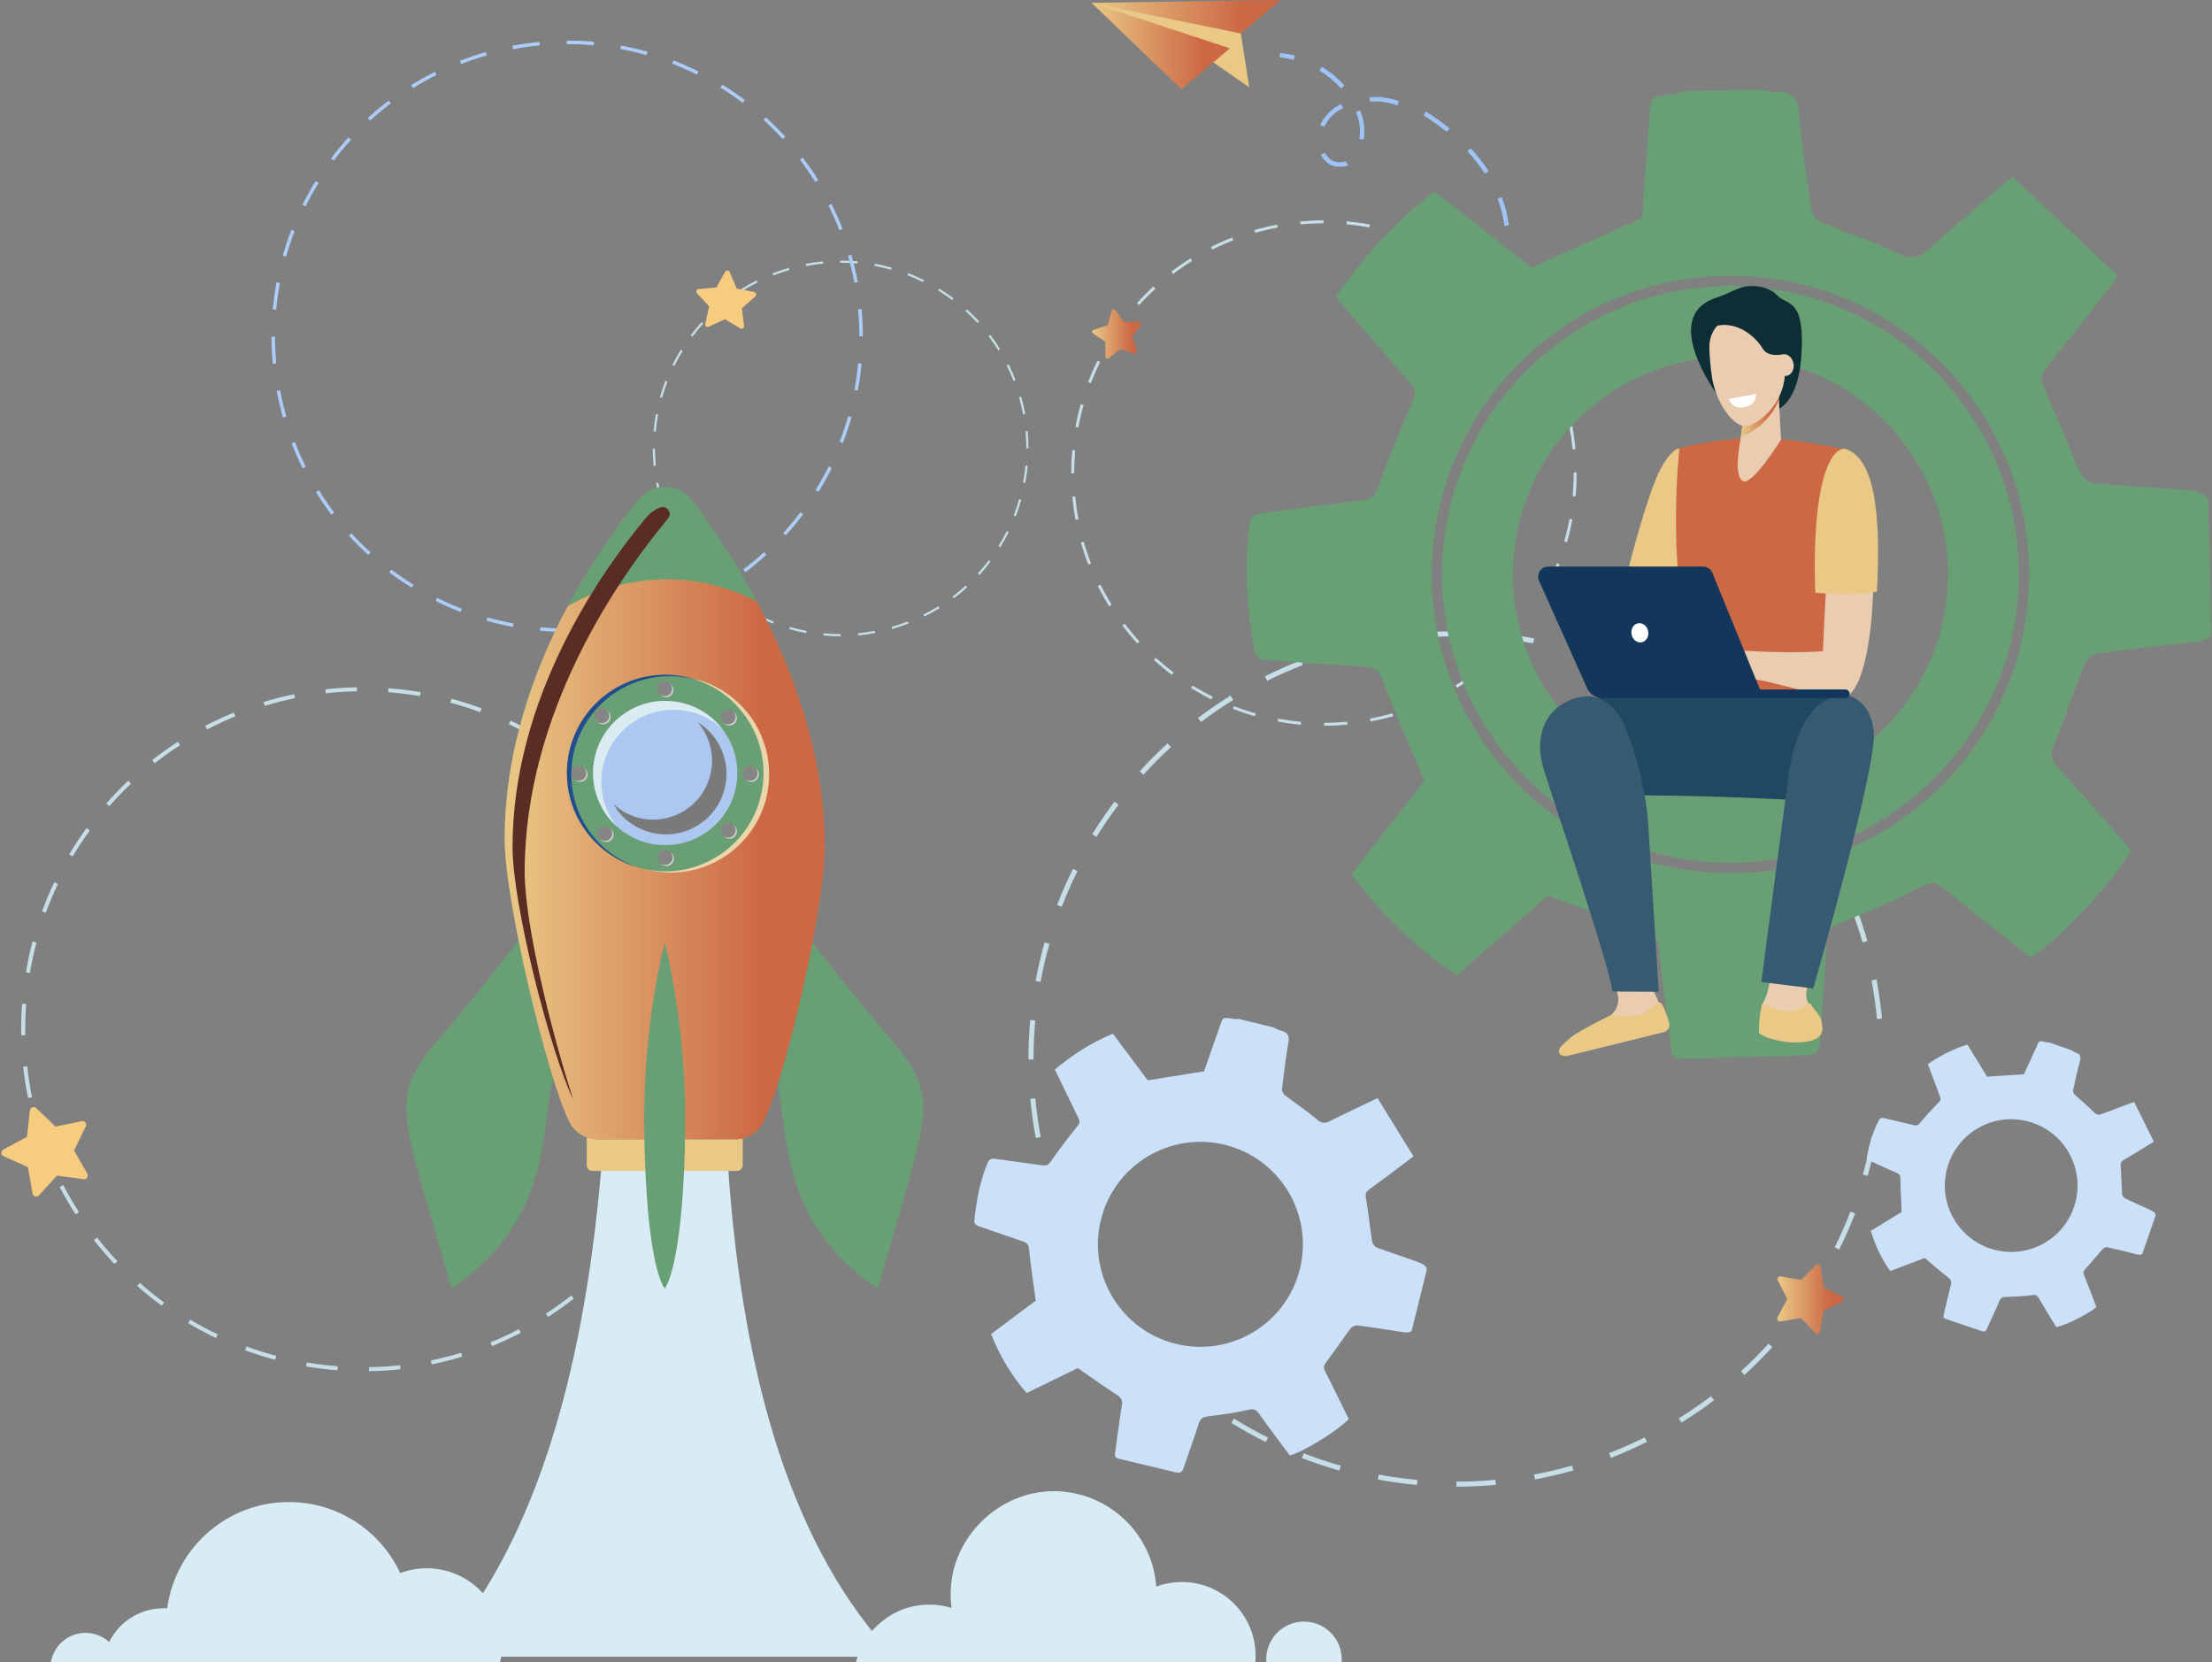 <svg width="543" height="408" viewBox="0 0 543 408" fill="none" xmlns="http://www.w3.org/2000/svg">
<rect x="0" y="0" width="543" height="408" fill="#808080" stroke="none"/>
<path d="M218.995 154.382L218.847 153.859C220.194 153.475 221.537 153.024 222.836 152.524L223.031 153.032C221.718 153.54 220.36 153.995 218.995 154.384V154.382ZM214.853 155.36C213.46 155.623 212.043 155.824 210.638 155.955L210.586 155.415C211.973 155.284 213.376 155.085 214.751 154.825L214.853 155.36ZM226.929 151.315L226.686 150.83C227.937 150.208 229.174 149.519 230.363 148.783L230.648 149.247C229.446 149.99 228.195 150.686 226.926 151.315H226.929ZM206.386 156.161C204.974 156.161 203.542 156.096 202.132 155.967L202.182 155.427C203.574 155.556 204.989 155.621 206.384 155.618V156.161H206.386ZM234.159 146.839L233.832 146.405C234.947 145.563 236.034 144.659 237.065 143.715L237.432 144.116C236.389 145.07 235.286 145.987 234.159 146.839ZM197.915 155.378C196.525 155.118 195.13 154.791 193.77 154.402L193.918 153.879C195.264 154.263 196.641 154.588 198.014 154.843L197.915 155.378ZM240.44 141.104L240.038 140.737C240.977 139.704 241.882 138.614 242.722 137.497L243.155 137.824C242.303 138.954 241.389 140.056 240.44 141.101V141.104ZM189.734 153.049C188.416 152.539 187.105 151.959 185.839 151.33L186.082 150.844C187.333 151.466 188.629 152.038 189.932 152.544L189.736 153.052L189.734 153.049ZM245.559 134.311L245.095 134.026C245.831 132.837 246.52 131.601 247.142 130.35L247.627 130.593C246.998 131.859 246.299 133.11 245.556 134.311H245.559ZM182.115 149.261C180.911 148.518 179.729 147.711 178.599 146.861L178.926 146.428C180.041 147.267 181.21 148.065 182.4 148.801L182.115 149.264V149.261ZM249.352 126.699L248.844 126.503C249.349 125.2 249.8 123.857 250.184 122.515L250.707 122.663C250.318 124.023 249.862 125.381 249.352 126.699ZM175.321 144.146C174.273 143.195 173.259 142.184 172.306 141.141L172.707 140.774C173.648 141.805 174.652 142.803 175.688 143.745L175.321 144.146ZM251.686 118.519L251.151 118.42C251.408 117.045 251.604 115.643 251.733 114.253L252.273 114.303C252.142 115.71 251.944 117.129 251.683 118.519H251.686ZM169.58 137.871C168.725 136.744 167.915 135.562 167.172 134.361L167.633 134.073C168.369 135.26 169.169 136.427 170.014 137.542L169.58 137.869V137.871ZM252.474 110.052H251.931C251.931 108.657 251.864 107.242 251.733 105.85L252.273 105.798C252.404 107.208 252.471 108.637 252.474 110.049V110.052ZM165.1 130.642C164.471 129.379 163.894 128.069 163.381 126.748L163.889 126.553C164.394 127.858 164.967 129.151 165.586 130.4L165.1 130.642ZM251.678 101.584L251.143 101.686C250.886 100.316 250.561 98.939 250.177 97.591L250.147 97.49L250.67 97.341L250.7 97.442C251.089 98.807 251.416 100.2 251.676 101.584H251.678ZM162.551 122.564L162.028 122.713L162.013 122.661C161.629 121.316 161.305 119.938 161.047 118.571L161.582 118.469C161.837 119.822 162.159 121.182 162.539 122.512L162.553 122.564H162.551ZM248.807 93.504C248.299 92.201 247.727 90.905 247.105 89.659L247.59 89.416C248.222 90.68 248.802 91.987 249.312 93.308L248.807 93.504ZM160.987 114.308L160.447 114.36C160.314 112.952 160.244 111.521 160.242 110.109H160.784C160.784 111.503 160.854 112.918 160.987 114.31V114.308ZM245.053 85.985C244.315 84.799 243.514 83.632 242.67 82.519L243.103 82.19C243.958 83.317 244.771 84.496 245.516 85.698L245.056 85.985H245.053ZM160.975 105.905L160.432 105.855C160.561 104.448 160.76 103.029 161.017 101.639L161.552 101.738C161.297 103.113 161.101 104.515 160.975 105.905ZM239.974 79.292C239.03 78.264 238.026 77.265 236.991 76.326L237.355 75.923C238.403 76.871 239.419 77.882 240.373 78.925L239.971 79.292H239.974ZM162.514 97.641L161.991 97.492C162.377 96.132 162.831 94.774 163.344 93.454L163.852 93.65C163.346 94.953 162.898 96.296 162.516 97.641H162.514ZM233.745 73.646C232.627 72.806 231.458 72.011 230.269 71.278L230.554 70.814C231.758 71.555 232.942 72.363 234.072 73.213L233.745 73.646ZM165.546 89.803L165.061 89.56C165.69 88.294 166.386 87.04 167.127 85.839L167.591 86.124C166.857 87.313 166.171 88.549 165.549 89.803H165.546ZM226.589 69.237C225.336 68.615 224.04 68.045 222.737 67.542L222.932 67.034C224.25 67.544 225.564 68.119 226.83 68.749L226.589 69.237ZM169.962 82.648L169.528 82.321C170.378 81.192 171.29 80.087 172.241 79.041L172.643 79.406C171.703 80.439 170.802 81.531 169.962 82.648ZM218.745 66.209C217.4 65.828 216.022 65.506 214.647 65.251L214.746 64.716C216.136 64.973 217.531 65.3 218.891 65.687L218.742 66.209H218.745ZM175.611 76.425L175.244 76.024C176.287 75.068 177.387 74.151 178.515 73.299L178.844 73.733C177.732 74.575 176.644 75.482 175.613 76.425H175.611ZM210.479 64.676C209.087 64.55 207.672 64.488 206.277 64.49V63.948C207.69 63.945 209.122 64.007 210.529 64.136L210.479 64.676ZM182.308 71.35L182.021 70.889C183.222 70.143 184.474 69.447 185.737 68.815L185.98 69.301C184.729 69.925 183.492 70.614 182.306 71.35H182.308ZM202.075 64.693C200.688 64.827 199.285 65.025 197.91 65.285L197.808 64.75C199.201 64.485 200.618 64.284 202.023 64.151L202.075 64.691V64.693ZM189.83 67.599L189.635 67.091C190.948 66.581 192.306 66.125 193.668 65.734L193.817 66.256C192.469 66.643 191.129 67.094 189.828 67.597L189.83 67.599Z" fill="#C6DEE8"/>
<path d="M325.036 178.126V177.396C326.921 177.396 328.824 177.306 330.69 177.135L330.757 177.864C328.869 178.037 326.943 178.126 325.036 178.129V178.126ZM319.315 177.871C317.417 177.698 315.506 177.435 313.641 177.091L313.774 176.372C315.62 176.714 317.506 176.974 319.381 177.143L319.315 177.871ZM336.43 177.076L336.297 176.358C338.145 176.013 340.001 175.577 341.807 175.064L342.008 175.768C340.179 176.288 338.301 176.729 336.43 177.078V177.076ZM308.061 175.788C306.23 175.27 304.404 174.658 302.627 173.972L302.89 173.291C304.644 173.969 306.45 174.574 308.259 175.084L308.061 175.788ZM347.439 173.945L347.174 173.263C348.925 172.582 350.667 171.812 352.35 170.972L352.677 171.626C350.975 172.476 349.213 173.256 347.439 173.945ZM297.384 171.658C295.682 170.811 293.998 169.872 292.38 168.869L292.764 168.247C294.364 169.238 296.027 170.164 297.709 171.002L297.382 171.656L297.384 171.658ZM357.679 168.834L357.293 168.212C358.888 167.221 360.459 166.144 361.961 165.007L362.402 165.589C360.883 166.738 359.295 167.828 357.679 168.832V168.834ZM287.652 165.631C286.133 164.484 284.652 163.255 283.242 161.972L283.735 161.432C285.127 162.698 286.592 163.914 288.093 165.049L287.652 165.634V165.631ZM366.807 161.928L366.314 161.388C367.704 160.119 369.049 158.774 370.318 157.384L370.858 157.877C369.577 159.282 368.214 160.647 366.807 161.93V161.928ZM279.188 157.927C277.905 156.522 276.671 155.041 275.521 153.525L276.104 153.084C277.238 154.583 278.457 156.047 279.726 157.434L279.186 157.927H279.188ZM272.276 148.806C271.27 147.188 270.328 145.506 269.478 143.807L270.132 143.48C270.972 145.159 271.904 146.821 272.895 148.419L272.273 148.806H272.276ZM380.551 143.742L379.897 143.415C380.737 141.731 381.507 139.989 382.186 138.238L382.867 138.503C382.181 140.276 381.401 142.04 380.551 143.742ZM267.157 138.57C266.468 136.796 265.853 134.97 265.331 133.14L266.034 132.939C266.55 134.747 267.157 136.551 267.838 138.305L267.157 138.57ZM384.686 133.07L383.982 132.869C384.495 131.064 384.929 129.208 385.273 127.358L385.992 127.491C385.645 129.364 385.204 131.239 384.686 133.068V133.07ZM264.02 127.566C263.671 125.698 263.405 123.79 263.23 121.893L263.958 121.826C264.131 123.701 264.394 125.586 264.738 127.432L264.02 127.566ZM386.777 121.821L386.049 121.754C386.22 119.889 386.306 117.986 386.306 116.101V115.96H387.037V116.103C387.037 118.011 386.951 119.936 386.777 121.826V121.821ZM263.693 116.173H262.962V116.101C262.962 114.218 263.046 112.318 263.215 110.453L263.943 110.52C263.777 112.363 263.693 114.243 263.693 116.103V116.175V116.173ZM386.036 110.304C385.86 108.429 385.595 106.544 385.248 104.701L385.967 104.564C386.319 106.432 386.586 108.34 386.765 110.235L386.036 110.304ZM264.711 104.909L263.993 104.775C264.337 102.902 264.776 101.027 265.293 99.196L265.997 99.394C265.487 101.203 265.053 103.056 264.714 104.906L264.711 104.909ZM383.945 99.191C383.427 97.383 382.818 95.579 382.134 93.828L382.815 93.563C383.507 95.334 384.124 97.162 384.646 98.991L383.943 99.191H383.945ZM267.788 94.029L267.107 93.766C267.793 91.993 268.569 90.226 269.416 88.522L270.07 88.846C269.233 90.531 268.465 92.272 267.788 94.026V94.029ZM272.823 83.899L272.201 83.515C273.202 81.898 274.29 80.307 275.437 78.786L276.022 79.227C274.89 80.728 273.812 82.302 272.823 83.899ZM373.851 79.061C372.714 77.565 371.492 76.101 370.224 74.716L370.764 74.223C372.05 75.628 373.284 77.107 374.436 78.62L373.854 79.064L373.851 79.061ZM279.634 74.87L279.094 74.377C280.375 72.97 281.735 71.605 283.14 70.322L283.633 70.862C282.246 72.13 280.9 73.48 279.634 74.87ZM366.212 70.72C364.82 69.454 363.353 68.241 361.852 67.111L362.293 66.526C363.811 67.671 365.298 68.9 366.705 70.18L366.215 70.723L366.212 70.72ZM287.982 67.235L287.541 66.653C289.057 65.503 290.645 64.411 292.261 63.405L292.647 64.027C291.052 65.02 289.483 66.1 287.984 67.237L287.982 67.235ZM357.176 63.915C355.576 62.927 353.911 62 352.226 61.166L352.55 60.512C354.255 61.356 355.94 62.293 357.56 63.294L357.176 63.915ZM297.585 61.26L297.258 60.606C298.96 59.754 300.722 58.971 302.493 58.282L302.759 58.963C301.007 59.645 299.268 60.417 297.585 61.26ZM347.042 58.886C345.288 58.21 343.479 57.608 341.671 57.098L341.869 56.394C343.7 56.91 345.529 57.519 347.305 58.203L347.042 58.884V58.886ZM308.123 57.157L307.922 56.454C309.751 55.931 311.626 55.488 313.497 55.139L313.633 55.857C311.785 56.204 309.932 56.64 308.123 57.157ZM336.158 55.817C334.312 55.478 332.424 55.22 330.548 55.052L330.613 54.323C332.511 54.494 334.421 54.755 336.289 55.096L336.158 55.815V55.817ZM319.238 55.072L319.171 54.343C321.059 54.167 322.984 54.076 324.892 54.073V54.804C323.006 54.806 321.103 54.898 319.238 55.072Z" fill="#C6DEE8"/>
<path d="M357.523 364.876V363.637C360.714 363.637 363.935 363.486 367.092 363.196L367.206 364.428C364.01 364.722 360.754 364.871 357.523 364.874V364.876ZM347.84 364.44C344.627 364.148 341.396 363.704 338.237 363.12L338.462 361.903C341.584 362.481 344.778 362.921 347.952 363.209L347.84 364.442V364.44ZM376.809 363.097L376.581 361.881C379.711 361.299 382.847 360.561 385.907 359.691L386.247 360.883C383.15 361.762 379.976 362.508 376.809 363.097ZM328.797 360.915C325.7 360.038 322.605 359.005 319.602 357.843L320.048 356.689C323.016 357.836 326.074 358.859 329.134 359.726L328.797 360.917V360.915ZM395.439 357.799L394.991 356.644C397.956 355.492 400.902 354.189 403.749 352.767L404.302 353.875C401.42 355.314 398.44 356.632 395.437 357.799H395.439ZM310.727 353.929C307.845 352.495 304.996 350.907 302.256 349.21L302.907 348.157C305.615 349.834 308.43 351.402 311.279 352.819L310.727 353.927V353.929ZM412.768 349.148L412.116 348.095C414.817 346.418 417.473 344.595 420.015 342.672L420.761 343.658C418.189 345.603 415.501 347.449 412.768 349.145V349.148ZM294.258 343.73C291.688 341.791 289.178 339.707 286.795 337.54L287.627 336.626C289.981 338.768 292.464 340.827 295.001 342.744L294.255 343.733L294.258 343.73ZM428.214 337.46L427.379 336.546C429.73 334.401 432.01 332.122 434.153 329.771L435.067 330.606C432.897 332.984 430.593 335.293 428.212 337.463L428.214 337.46ZM279.934 330.69C277.761 328.312 275.672 325.805 273.73 323.241L274.716 322.493C276.636 325.027 278.7 327.504 280.848 329.855L279.934 330.69ZM441.266 323.147L440.278 322.401C442.198 319.862 444.022 317.204 445.699 314.501L446.752 315.153C445.055 317.888 443.209 320.578 441.266 323.147ZM268.234 315.252C266.532 312.517 264.942 309.671 263.502 306.792L264.61 306.24C266.032 309.083 267.605 311.895 269.287 314.6L268.237 315.254L268.234 315.252ZM451.477 306.685L450.369 306.133C451.792 303.284 453.095 300.336 454.242 297.369L455.397 297.817C454.235 300.817 452.914 303.802 451.477 306.685ZM259.575 297.931C258.408 294.928 257.367 291.837 256.485 288.743L257.674 288.403C258.547 291.463 259.575 294.517 260.727 297.483L259.572 297.931H259.575ZM458.474 288.624L457.282 288.287C458.149 285.23 458.885 282.091 459.468 278.96L460.684 279.186C460.097 282.354 459.351 285.53 458.474 288.624ZM254.263 279.307C253.673 276.148 253.222 272.918 252.925 269.708L254.156 269.594C254.451 272.767 254.894 275.958 255.479 279.079L254.263 279.307ZM253.71 260.027H252.471V259.905C252.471 256.719 252.615 253.501 252.9 250.345L254.134 250.457C253.851 253.578 253.71 256.757 253.71 259.905V260.027ZM460.758 250.095C460.461 246.924 460.013 243.734 459.425 240.61L460.642 240.382C461.237 243.54 461.69 246.771 461.992 249.979L460.761 250.095H460.758ZM255.435 240.967L254.218 240.741C254.803 237.573 255.544 234.397 256.418 231.3L257.61 231.637C256.745 234.697 256.014 237.835 255.437 240.967H255.435ZM457.218 231.29C456.341 228.231 455.31 225.179 454.155 222.214L455.308 221.763C456.477 224.763 457.52 227.852 458.407 230.949L457.218 231.29ZM260.64 222.551L259.486 222.105C260.645 219.102 261.961 216.115 263.395 213.231L264.503 213.781C263.086 216.633 261.785 219.581 260.64 222.548V222.551ZM450.263 213.464C448.836 210.623 447.26 207.811 445.575 205.111L446.626 204.457C448.33 207.192 449.926 210.036 451.368 212.912L450.263 213.467V213.464ZM269.164 205.411L268.111 204.759C269.803 202.022 271.646 199.332 273.586 196.758L274.575 197.503C272.657 200.045 270.836 202.706 269.164 205.411ZM440.137 197.221C438.211 194.687 436.148 192.214 433.997 189.866L434.909 189.031C437.084 191.407 439.175 193.911 441.123 196.473L440.137 197.221ZM280.69 190.129L279.773 189.296C281.941 186.913 284.243 184.604 286.619 182.432L287.454 183.346C285.105 185.494 282.83 187.775 280.687 190.131L280.69 190.129ZM294.818 177.207L294.069 176.221C296.636 174.274 299.322 172.426 302.055 170.724L302.709 171.775C300.008 173.457 297.352 175.282 294.818 177.207ZM411.916 171.589C409.205 169.914 406.388 168.349 403.539 166.937L404.089 165.827C406.973 167.259 409.825 168.842 412.565 170.536L411.913 171.589H411.916ZM311.066 167.095L310.511 165.988C313.39 164.546 316.373 163.223 319.371 162.054L319.82 163.208C316.857 164.363 313.911 165.671 311.066 167.095ZM394.768 163.077C391.797 161.933 388.739 160.914 385.677 160.052L386.014 158.861C389.114 159.735 392.208 160.763 395.214 161.923L394.768 163.077ZM328.901 160.151L328.561 158.962C331.656 158.078 334.83 157.33 337.996 156.735L338.224 157.952C335.095 158.539 331.958 159.279 328.901 160.151ZM376.346 157.885C373.222 157.31 370.028 156.874 366.854 156.589L366.965 155.355C370.177 155.643 373.41 156.084 376.571 156.666L376.348 157.882L376.346 157.885ZM347.711 156.624L347.597 155.393C350.794 155.095 354.052 154.942 357.28 154.934V156.173C354.091 156.178 350.87 156.331 347.711 156.624Z" fill="#C6DEE8"/>
<path d="M159.124 152.301L158.889 151.479C161.012 150.874 163.123 150.166 165.167 149.376L165.477 150.173C163.408 150.973 161.272 151.689 159.124 152.301ZM152.605 153.844C150.415 154.258 148.183 154.573 145.97 154.781L145.891 153.929C148.076 153.723 150.281 153.411 152.447 153.002L152.605 153.842V153.844ZM171.609 147.473L171.228 146.708C173.198 145.729 175.145 144.646 177.013 143.49L177.464 144.218C175.574 145.39 173.601 146.485 171.609 147.475V147.473ZM139.278 155.1C137.053 155.103 134.801 155.001 132.583 154.796L132.662 153.944C134.853 154.144 137.08 154.246 139.278 154.243V155.098V155.1ZM182.992 140.43L182.476 139.749C184.231 138.424 185.943 136.999 187.566 135.515L188.143 136.147C186.5 137.648 184.766 139.09 182.992 140.43ZM125.945 153.869C123.758 153.46 121.562 152.943 119.422 152.333L119.657 151.511C121.773 152.113 123.943 152.623 126.104 153.027L125.945 153.867V153.869ZM192.875 131.403L192.244 130.828C193.723 129.203 195.142 127.489 196.468 125.73L197.152 126.245C195.811 128.024 194.372 129.761 192.875 131.403ZM113.069 150.205C110.995 149.403 108.931 148.491 106.937 147.5L107.318 146.735C109.288 147.716 111.327 148.615 113.376 149.408L113.066 150.205H113.069ZM200.933 120.714L200.204 120.263C201.361 118.393 202.447 116.445 203.425 114.479L204.191 114.86C203.2 116.852 202.102 118.821 200.93 120.714H200.933ZM101.079 144.243C99.184 143.073 97.323 141.8 95.547 140.462L96.062 139.779C97.819 141.102 99.657 142.357 101.53 143.514L101.079 144.243ZM206.902 108.731L206.104 108.422C206.899 106.371 207.61 104.257 208.212 102.144L209.035 102.38C208.425 104.518 207.707 106.655 206.899 108.731H206.902ZM90.383 136.192C88.736 134.695 87.137 133.102 85.636 131.463L86.268 130.885C87.752 132.508 89.33 134.079 90.958 135.557L90.383 136.192ZM210.576 95.86L209.736 95.701C210.142 93.538 210.45 91.331 210.653 89.144L211.505 89.223C211.299 91.438 210.987 93.67 210.576 95.86ZM81.352 126.315C80.009 124.541 78.733 122.681 77.561 120.791L78.29 120.34C79.447 122.208 80.708 124.046 82.036 125.8L81.354 126.315H81.352ZM211.812 82.529H210.958C210.958 80.332 210.851 78.108 210.645 75.918L211.498 75.838C211.706 78.056 211.812 80.307 211.812 82.529ZM74.298 114.939C73.307 112.95 72.398 110.889 71.592 108.811L72.39 108.501C73.186 110.555 74.085 112.591 75.064 114.558L74.298 114.939ZM210.564 69.204L209.724 69.363C209.317 67.208 208.807 65.04 208.205 62.92L208.16 62.759L208.983 62.523L209.03 62.684C209.639 64.832 210.157 67.024 210.569 69.204H210.564ZM70.284 102.226L69.462 102.459L69.439 102.38C68.837 100.262 68.324 98.097 67.918 95.944L68.758 95.785C69.162 97.913 69.667 100.054 70.262 102.147L70.284 102.226ZM206.044 56.486C205.246 54.435 204.345 52.396 203.363 50.434L204.129 50.053C205.123 52.039 206.034 54.101 206.842 56.179L206.044 56.489V56.486ZM67.829 89.231L66.976 89.312C66.766 87.095 66.657 84.843 66.654 82.621H67.509C67.512 84.816 67.621 87.041 67.829 89.233V89.231ZM200.135 44.652C198.973 42.785 197.712 40.949 196.381 39.197L197.063 38.68C198.408 40.453 199.687 42.309 200.861 44.199L200.135 44.65V44.652ZM67.806 76.004L66.954 75.928C67.157 73.71 67.467 71.478 67.876 69.291L68.716 69.447C68.312 71.61 68.007 73.817 67.806 76.007V76.004ZM192.139 34.117C190.653 32.497 189.075 30.926 187.444 29.45L188.019 28.815C189.669 30.309 191.267 31.899 192.771 33.539L192.142 34.117H192.139ZM70.23 62.999L69.407 62.766C70.014 60.626 70.73 58.488 71.533 56.412L72.331 56.721C71.538 58.775 70.829 60.886 70.23 63.001V62.999ZM182.338 25.233C180.579 23.913 178.738 22.659 176.865 21.505L177.313 20.777C179.208 21.944 181.072 23.214 182.851 24.549L182.338 25.233ZM75.002 50.66L74.236 50.278C75.227 48.284 76.32 46.315 77.489 44.419L78.218 44.868C77.063 46.738 75.98 48.688 75.002 50.657V50.66ZM171.074 18.294C169.102 17.316 167.063 16.419 165.011 15.629L165.318 14.831C167.395 15.632 169.459 16.541 171.453 17.529L171.074 18.294ZM81.949 39.401L81.265 38.888C82.603 37.109 84.04 35.37 85.534 33.723L86.169 34.297C84.692 35.925 83.272 37.642 81.949 39.401ZM158.73 13.531C156.612 12.931 154.444 12.423 152.281 12.02L152.437 11.18C154.625 11.586 156.82 12.101 158.963 12.708L158.73 13.531ZM90.839 29.606L90.262 28.974C91.904 27.47 93.634 26.029 95.408 24.683L95.926 25.365C94.174 26.692 92.464 28.117 90.841 29.603L90.839 29.606ZM145.72 11.113C143.53 10.912 141.305 10.816 139.104 10.821V9.966C141.327 9.961 143.579 10.06 145.797 10.263L145.72 11.115V11.113ZM101.382 21.619L100.931 20.893C102.821 19.721 104.788 18.622 106.783 17.628L107.165 18.394C105.195 19.375 103.25 20.46 101.382 21.619ZM132.494 11.143C130.309 11.351 128.104 11.665 125.941 12.077L125.782 11.237C127.972 10.821 130.205 10.504 132.415 10.293L132.496 11.145L132.494 11.143ZM113.22 15.718L112.91 14.921C114.979 14.118 117.115 13.399 119.261 12.785L119.496 13.607C117.375 14.214 115.264 14.925 113.22 15.718Z" fill="#ACCCFA"/>
<path d="M426.291 70.215C387.26 69.388 354.835 100.462 354.005 139.484C353.177 178.508 384.257 210.928 423.286 211.758C462.317 212.585 494.742 181.51 495.572 142.489C496.4 103.465 465.32 71.045 426.291 70.215ZM425.977 194.362C396.494 195.019 372.062 171.653 371.405 142.174C370.749 112.697 394.118 88.269 423.603 87.613C453.085 86.956 477.517 110.322 478.174 139.801C478.831 169.278 455.461 193.706 425.977 194.362Z" fill="#699F75"/>
<path d="M542.094 122.703C540.959 120.627 538.999 120.454 533.717 120.042C527.188 119.532 520.639 119.25 514.123 118.611C512.934 118.494 511.313 117.384 510.83 116.312C507.718 109.395 505.005 102.298 501.846 95.404C500.927 93.397 500.793 92.149 502.223 90.392C507.255 84.202 512.121 77.875 517.044 71.592C517.842 70.574 518.605 69.526 519.958 67.73C511.308 59.615 502.753 51.591 493.984 43.364C486.648 49.689 479.889 55.327 473.37 61.237C471.071 63.321 469.463 63.829 466.385 62.347C460.092 59.323 453.382 57.175 446.923 54.475C445.932 54.061 444.842 52.711 444.688 51.66C443.501 43.654 442.302 35.633 441.606 27.574C441.271 23.707 439.634 22.451 436.073 22.583C434.703 22.632 433.318 22.189 431.938 21.971C425.741 22.109 419.544 22.246 413.348 22.384C412.684 22.605 412.035 22.937 411.353 23.026C404.215 23.94 405.36 23.355 404.81 30.054C404.141 38.217 403.608 46.391 403.093 53.484C393.747 57.683 385.01 61.609 375.989 65.662C368.284 59.627 360.233 53.323 352.129 46.978C342.471 54.309 334.728 63.043 327.835 72.858C334.072 80.06 340.132 87.097 346.244 94.091C347.342 95.347 347.741 96.253 346.941 98.084C343.799 105.248 340.838 112.504 338.197 119.867C337.436 121.99 336.482 122.537 334.505 122.77C326.344 123.734 318.202 124.885 310.043 125.884C308.016 126.131 306.983 126.783 306.676 129.077C305.306 139.36 306.153 149.514 307.877 159.661C308.219 161.67 309.431 161.938 311.153 162.042C319.121 162.527 327.08 163.203 335.053 163.635C337.35 163.758 338.39 164.395 339.29 166.763C342.392 174.946 345.967 182.95 349.636 191.669C344.151 198.67 337.927 206.617 331.703 214.559C339.131 224.424 347.575 232.665 357.624 239.391C365.452 232.552 373.065 225.898 379.963 219.87C388.011 222.724 395.424 225.568 402.991 227.919C405.85 228.808 406.978 230.062 407.265 232.997C408.031 240.821 409.101 248.614 410.127 256.41C410.33 257.951 410.157 259.975 412.699 259.9C423.038 259.591 433.377 259.293 443.719 258.984C445.917 258.917 446.663 257.743 446.782 255.57C447.23 247.482 448.035 239.413 448.348 231.323C448.469 228.201 449.956 227.24 452.537 226.205C458.913 223.646 465.27 220.943 471.313 217.698C473.917 216.301 475.24 216.435 477.404 218.231C484.356 223.998 491.536 229.49 498.479 234.972C504.851 231.36 519.128 216.085 523.181 208.653C517.111 201.762 511.043 194.729 504.784 187.872C503.219 186.158 503.323 184.978 504.16 182.94C506.856 176.36 509.083 169.59 511.712 162.978C512.153 161.866 513.6 160.573 514.73 160.412C521.923 159.379 529.15 158.598 536.378 157.82C540.416 157.384 542.049 157.223 542.822 155.683L542.089 122.703H542.094ZM475.516 193.901C461.378 207.447 442.812 214.681 423.236 214.264C403.66 213.848 385.417 205.837 371.866 191.702C358.316 177.567 351.083 159.005 351.5 139.429C351.916 119.857 359.929 101.617 374.066 88.069C388.204 74.52 406.77 67.289 426.348 67.706C445.924 68.122 464.168 76.133 477.718 90.268C491.269 104.404 498.501 122.966 498.085 142.541C497.669 162.113 489.656 180.353 475.518 193.901H475.516Z" fill="#699F75"/>
<path d="M304.607 8.225L306.663 21.433L297.097 14.772L267.957 0.706L290.286 2.244C290.286 2.244 301.701 4.746 302.327 5.289C302.954 5.831 304.607 8.225 304.607 8.225Z" fill="#EAC885"/>
<path d="M314.295 0L267.957 0.708L304.607 8.224L314.295 0Z" fill="url(#paint0_linear_2477_799)"/>
<path d="M290.013 21.889L301.933 11.866L267.957 0.708L290.013 21.889Z" fill="url(#paint1_linear_2477_799)"/>
<path d="M370.382 55.317L369.3 55.451C369.262 55.153 369.22 54.854 369.176 54.556C369.017 53.543 368.802 52.523 368.529 51.522C368.279 50.598 367.976 49.669 367.632 48.76L368.653 48.373C369.01 49.315 369.324 50.278 369.582 51.237C369.864 52.277 370.09 53.337 370.253 54.388C370.301 54.688 370.345 55 370.382 55.317ZM364.498 42.599C363.289 40.721 361.854 38.878 360.236 37.121L361.039 36.383C362.699 38.187 364.173 40.079 365.415 42.009L364.498 42.599ZM330.35 40.785C329.612 40.986 327.719 41.07 326.488 40.374C325.568 39.854 324.793 39.019 324.245 37.964L325.214 37.463C325.67 38.343 326.277 39.002 327.025 39.425C327.912 39.928 329.476 39.894 330.065 39.735C330.145 39.713 330.174 39.698 330.174 39.698C330.219 39.668 330.273 39.631 330.328 39.594L330.955 40.488C330.893 40.53 330.831 40.572 330.769 40.614C330.662 40.684 330.526 40.743 330.353 40.79L330.35 40.785ZM355.154 32.363C353.385 30.923 351.473 29.563 349.473 28.32L350.05 27.393C352.089 28.662 354.037 30.049 355.843 31.518L355.154 32.365V32.363ZM334.746 34.265L333.673 34.065C333.799 33.388 333.856 32.702 333.841 32.023C333.821 31.065 333.678 30.079 333.41 29.093C333.264 28.558 333.081 28.01 332.865 27.47L333.878 27.064C334.111 27.643 334.31 28.231 334.466 28.808C334.756 29.881 334.914 30.956 334.934 32.001C334.949 32.754 334.887 33.517 334.746 34.265ZM325.08 31.124L324.084 30.676C325.026 28.587 326.842 26.734 329.069 25.592L329.218 25.518L329.704 26.494L329.567 26.563C327.558 27.594 325.923 29.256 325.08 31.124ZM343.071 25.825C341.079 25.265 339.5 24.933 338.737 24.916C337.865 24.894 337.067 24.904 336.299 24.943L336.242 23.853C337.038 23.811 337.865 23.801 338.767 23.824C339.929 23.853 342.147 24.43 343.368 24.775L343.073 25.825H343.071ZM329.198 21.72C327.672 20.011 325.895 18.537 323.923 17.338L324.49 16.407C326.554 17.663 328.413 19.206 330.011 20.995L329.198 21.72Z" fill="#9EC3F9"/>
<path d="M317.6 14.685C316.445 14.395 315.281 14.202 314.141 14.113L314.228 13.025C315.43 13.12 316.654 13.323 317.868 13.627L317.602 14.685H317.6Z" fill="#9EC3F9"/>
<path d="M346.792 309.269C343.886 308.234 340.942 307.3 338.058 306.208C337.53 306.007 336.931 305.306 336.844 304.758C336.279 301.231 335.917 297.668 335.33 294.143C335.159 293.118 335.251 292.533 336.118 291.909C339.168 289.712 342.161 287.433 345.172 285.181C345.66 284.817 346.135 284.433 346.973 283.784C344.037 279.03 341.135 274.328 338.157 269.507C334.042 271.482 330.273 273.216 326.581 275.101C325.281 275.765 324.485 275.799 323.269 274.747C320.779 272.596 317.991 270.795 315.387 268.771C314.988 268.462 314.659 267.714 314.716 267.218C315.162 263.43 315.603 259.635 316.277 255.885C316.601 254.084 316.009 253.313 314.374 252.934C313.745 252.788 313.17 252.417 312.568 252.147C309.733 251.448 306.899 250.747 304.062 250.048C303.732 250.066 303.395 250.138 303.076 250.095C299.716 249.632 300.308 249.508 299.235 252.488C297.927 256.12 296.678 259.772 295.571 262.933C290.804 263.693 286.346 264.404 281.745 265.137C278.983 261.446 276.099 257.589 273.192 253.705C267.897 255.85 263.301 258.872 258.958 262.487C260.908 266.53 262.798 270.476 264.719 274.407C265.063 275.113 265.132 275.576 264.543 276.31C262.233 279.181 259.994 282.119 257.887 285.141C257.28 286.013 256.78 286.144 255.851 286.008C252.02 285.443 248.175 284.965 244.342 284.415C243.391 284.279 242.84 284.447 242.419 285.453C240.531 289.962 239.667 294.683 239.203 299.512C239.112 300.468 239.629 300.738 240.4 300.998C243.965 302.199 247.501 303.485 251.074 304.662C252.102 305.001 252.499 305.417 252.615 306.606C253.019 310.709 253.661 314.789 254.258 319.208C250.9 321.718 247.092 324.566 243.286 327.413C245.452 332.813 248.277 337.599 252.02 341.895C256.421 339.747 260.705 337.656 264.582 335.764C267.892 338.05 270.913 340.257 274.064 342.256C275.256 343.012 275.615 343.72 275.382 345.093C274.768 348.744 274.295 352.421 273.804 356.094C273.708 356.82 273.38 357.719 274.545 357.997C279.285 359.129 284.025 360.264 288.764 361.396C289.773 361.636 290.256 361.193 290.578 360.219C291.777 356.597 293.135 353.025 294.275 349.383C294.713 347.979 295.509 347.726 296.81 347.57C300.023 347.189 303.249 346.743 306.396 346.012C307.754 345.697 308.336 345.92 309.099 347.003C311.552 350.481 314.141 353.862 316.624 357.209C319.966 356.35 328.338 351.16 331.096 348.276C329.183 344.394 327.288 340.451 325.286 336.561C324.785 335.588 324.978 335.065 325.608 334.24C327.642 331.58 329.49 328.773 331.5 326.09C331.837 325.639 332.654 325.228 333.19 325.295C336.586 325.711 339.971 326.244 343.353 326.779C345.243 327.076 346.007 327.205 346.547 326.6L350.271 311.511C350.011 310.426 349.141 310.107 346.787 309.269H346.792ZM319.099 311.425C315.771 324.911 302.137 333.148 288.646 329.818C275.157 326.489 266.919 312.859 270.249 299.37C273.576 285.882 287.211 277.647 300.702 280.977C314.191 284.306 322.429 297.936 319.099 311.425Z" fill="#CAE1F9"/>
<path d="M527.071 296.596C525.26 295.753 523.417 294.976 521.625 294.099C521.298 293.938 520.954 293.45 520.929 293.09C520.778 290.782 520.758 288.465 520.59 286.157C520.54 285.485 520.634 285.114 521.232 284.764C523.33 283.531 525.394 282.243 527.47 280.972C527.807 280.766 528.137 280.548 528.714 280.179C527.106 276.939 525.518 273.733 523.888 270.448C521.118 271.474 518.583 272.366 516.09 273.359C515.211 273.708 514.698 273.684 513.974 272.933C512.498 271.397 510.81 270.069 509.252 268.61C509.014 268.387 508.846 267.884 508.912 267.567C509.428 265.152 509.938 262.732 510.6 260.356C510.917 259.214 510.582 258.681 509.549 258.34C509.153 258.208 508.803 257.933 508.432 257.725C506.645 257.103 504.861 256.484 503.075 255.862C502.862 255.855 502.641 255.88 502.436 255.833C500.298 255.332 500.687 255.288 499.817 257.143C498.756 259.405 497.731 261.684 496.829 263.656C493.709 263.861 490.796 264.052 487.785 264.248C486.227 261.704 484.596 259.043 482.959 256.365C479.418 257.43 476.274 259.103 473.256 261.174C474.269 263.896 475.253 266.554 476.254 269.202C476.435 269.678 476.452 269.98 476.026 270.419C474.366 272.13 472.746 273.889 471.207 275.713C470.763 276.238 470.434 276.292 469.842 276.149C467.406 275.554 464.956 275.016 462.518 274.432C461.911 274.286 461.546 274.362 461.214 274.987C459.728 277.779 458.885 280.771 458.298 283.855C458.182 284.465 458.499 284.67 458.98 284.886C461.205 285.874 463.407 286.915 465.64 287.888C466.284 288.168 466.512 288.46 466.517 289.233C466.532 291.901 466.7 294.572 466.819 297.455C464.505 298.872 461.878 300.48 459.255 302.085C460.325 305.697 461.861 308.952 464.017 311.945C466.982 310.823 469.869 309.733 472.483 308.747C474.48 310.419 476.294 312.022 478.206 313.5C478.93 314.058 479.118 314.538 478.888 315.408C478.273 317.724 477.748 320.068 477.21 322.404C477.104 322.867 476.839 323.427 477.575 323.674C480.563 324.688 483.548 325.706 486.539 326.717C487.173 326.932 487.513 326.674 487.778 326.067C488.769 323.803 489.859 321.584 490.81 319.305C491.177 318.425 491.705 318.309 492.555 318.289C494.648 318.237 496.754 318.143 498.828 317.858C499.723 317.737 500.084 317.915 500.513 318.658C501.886 321.046 503.353 323.382 504.752 325.688C506.958 325.334 512.666 322.49 514.616 320.798C513.615 318.182 512.632 315.527 511.574 312.898C511.308 312.242 511.464 311.915 511.92 311.422C513.392 309.829 514.75 308.13 516.207 306.522C516.452 306.252 517.002 306.036 517.344 306.111C519.51 306.581 521.658 307.129 523.806 307.676C525.008 307.981 525.491 308.11 525.875 307.753L529.18 298.251C529.078 297.537 528.536 297.277 527.069 296.598L527.071 296.596ZM509.093 296.326C506.14 304.82 496.856 309.311 488.36 306.359C479.864 303.406 475.372 294.123 478.325 285.629C481.279 277.134 490.563 272.643 499.059 275.596C507.555 278.551 512.047 287.831 509.093 296.326Z" fill="#CAE1F9"/>
<path d="M173.111 79.502L174.082 75.199L171.094 71.954C170.754 71.585 170.982 70.986 171.483 70.938L175.868 70.54L178.022 66.692C178.267 66.254 178.906 66.289 179.104 66.752L180.844 70.81L185.162 71.679C185.655 71.778 185.821 72.4 185.442 72.729L182.132 75.635L182.647 80.02C182.707 80.52 182.169 80.87 181.738 80.612L177.952 78.35L173.953 80.191C173.497 80.401 172.999 79.995 173.111 79.505V79.502Z" fill="#F7CC7F"/>
<path d="M172.851 258.966L171.865 258.892C172.058 256.345 172.137 253.772 172.097 251.235L173.086 251.22C173.126 253.784 173.046 256.39 172.851 258.966ZM171.914 266.658C171.486 269.202 170.933 271.749 170.274 274.234L169.318 273.979C169.969 271.526 170.514 269.007 170.938 266.495L171.914 266.658ZM172.61 243.486L171.627 243.593C171.354 241.063 170.958 238.517 170.45 236.025L171.419 235.826C171.931 238.348 172.333 240.925 172.608 243.486H172.61ZM167.937 281.623C167.048 284.039 166.037 286.442 164.925 288.765L164.033 288.339C165.13 286.043 166.131 283.667 167.008 281.281L167.937 281.623ZM169.523 228.313L168.577 228.6C167.841 226.165 166.981 223.737 166.02 221.382L166.936 221.008C167.908 223.391 168.777 225.851 169.523 228.313ZM161.263 295.6C159.942 297.81 158.502 299.985 156.984 302.063L156.183 301.478C157.685 299.422 159.109 297.275 160.413 295.09L161.263 295.597V295.6ZM163.683 213.972L162.806 214.428C161.634 212.174 160.341 209.944 158.966 207.801L159.798 207.266C161.193 209.434 162.499 211.691 163.686 213.972H163.683ZM152.125 308.105C150.423 310.035 148.607 311.908 146.731 313.674L146.052 312.953C147.905 311.207 149.699 309.356 151.382 307.449L152.122 308.103L152.125 308.105ZM155.309 200.947L154.528 201.556C152.962 199.552 151.282 197.595 149.538 195.742L150.259 195.063C152.023 196.939 153.723 198.918 155.309 200.947ZM140.854 318.727C138.825 320.315 136.699 321.824 134.536 323.219L134.001 322.386C136.139 321.009 138.24 319.518 140.247 317.95L140.856 318.73L140.854 318.727ZM144.692 189.668L144.038 190.409C142.13 188.724 140.12 187.106 138.069 185.605L138.654 184.808C140.73 186.326 142.764 187.961 144.694 189.668H144.692ZM127.829 327.108C125.544 328.297 123.175 329.392 120.794 330.363L120.42 329.447C122.774 328.485 125.113 327.403 127.373 326.229L127.829 327.106V327.108ZM132.189 180.524L131.681 181.374C129.496 180.066 127.224 178.847 124.93 177.752L125.356 176.861C127.677 177.97 129.977 179.204 132.187 180.527L132.189 180.524ZM113.488 332.954C111.022 333.702 108.495 334.342 105.973 334.857L105.775 333.888C108.267 333.38 110.765 332.749 113.2 332.01L113.488 332.957V332.954ZM118.215 173.843L117.873 174.772C115.487 173.893 113.032 173.115 110.571 172.461L110.827 171.505C113.317 172.166 115.804 172.954 118.218 173.843H118.215ZM98.314 336.051C95.76 336.328 93.156 336.489 90.579 336.531L90.564 335.543C93.111 335.503 95.683 335.342 98.21 335.067L98.317 336.051H98.314ZM103.25 169.862L103.084 170.838C100.584 170.415 98.024 170.103 95.48 169.907L95.289 169.892L95.363 168.906L95.557 168.921C98.131 169.119 100.72 169.436 103.25 169.865V169.862ZM82.906 335.313L82.829 336.299L82.732 336.291C80.192 336.095 77.635 335.786 75.135 335.365L75.299 334.389C77.769 334.805 80.297 335.112 82.806 335.303L82.903 335.31L82.906 335.313ZM87.633 169.672C85.086 169.716 82.514 169.877 79.989 170.155L79.88 169.171C82.435 168.891 85.039 168.725 87.616 168.681L87.633 169.669V169.672ZM67.814 332.773L67.561 333.73C65.071 333.071 62.584 332.285 60.168 331.401L60.51 330.472C62.896 331.349 65.354 332.122 67.814 332.773ZM72.422 171.344C69.93 171.856 67.432 172.491 64.999 173.231L64.712 172.285C67.175 171.534 69.702 170.893 72.224 170.375L72.422 171.344ZM53.448 327.499L53.022 328.394C50.698 327.286 48.399 326.055 46.186 324.735L46.694 323.885C48.879 325.191 51.154 326.404 53.448 327.499ZM57.782 175.8C55.428 176.764 53.092 177.849 50.834 179.026L50.376 178.149C52.66 176.957 55.024 175.86 57.408 174.884L57.782 175.8ZM40.302 319.661L39.717 320.462C37.638 318.945 35.604 317.313 33.671 315.609L34.325 314.865C36.236 316.55 38.245 318.163 40.299 319.661H40.302ZM44.212 182.878C42.073 184.258 39.975 185.751 37.973 187.322L37.363 186.544C39.39 184.956 41.513 183.443 43.676 182.045L44.214 182.878H44.212ZM28.818 309.539L28.096 310.218C26.33 308.345 24.628 306.368 23.042 304.342L23.82 303.733C25.388 305.734 27.071 307.689 28.818 309.542V309.539ZM32.167 192.321C30.317 194.067 28.525 195.923 26.845 197.83L26.102 197.176C27.804 195.244 29.615 193.369 31.488 191.6L32.167 192.319V192.321ZM19.38 297.49L18.547 298.025C17.153 295.86 15.842 293.606 14.653 291.324L15.53 290.866C16.704 293.12 18 295.35 19.38 297.488V297.49ZM22.051 203.808C20.552 205.864 19.13 208.017 17.829 210.202L16.979 209.696C18.297 207.487 19.734 205.309 21.251 203.226L22.051 203.808ZM12.309 283.92L11.392 284.294C10.418 281.911 9.544 279.453 8.798 276.991L9.744 276.703C10.483 279.136 11.347 281.564 12.309 283.92ZM14.216 216.957C13.121 219.254 12.123 221.629 11.248 224.017L10.319 223.678C11.204 221.263 12.214 218.857 13.322 216.534L14.216 216.96V216.957ZM7.859 269.279L6.89 269.477C6.375 266.956 5.971 264.379 5.691 261.82L6.674 261.714C6.952 264.243 7.351 266.79 7.859 269.279ZM8.949 231.323C8.3 233.778 7.757 236.297 7.336 238.809L6.36 238.646C6.786 236.101 7.333 233.555 7.99 231.07L8.946 231.323H8.949ZM6.196 254.069L5.208 254.086C5.166 251.52 5.242 248.914 5.433 246.34L6.419 246.414C6.228 248.958 6.154 251.535 6.196 254.071V254.069Z" fill="#C6DEE8"/>
<path d="M20.527 289.409L14.006 288.517L9.561 293.373C9.055 293.925 8.134 293.66 8.002 292.924L6.85 286.459L0.857 283.751C0.175 283.444 0.143 282.488 0.805 282.134L6.612 279.03L7.353 272.502C7.438 271.759 8.339 271.432 8.88 271.95L13.622 276.495L20.071 275.167C20.805 275.016 21.394 275.772 21.065 276.443L18.188 282.356L21.434 288.064C21.803 288.713 21.265 289.506 20.522 289.404L20.527 289.409Z" fill="#F7CC7F"/>
<path d="M271.374 87.536L271.344 83.887L268.331 81.843C267.989 81.61 268.061 81.083 268.452 80.951L271.904 79.797L272.912 76.292C273.026 75.893 273.549 75.799 273.794 76.133L275.957 79.069L279.595 78.947C280.008 78.933 280.259 79.401 280.018 79.74L277.902 82.708L279.141 86.139C279.282 86.53 278.916 86.914 278.519 86.788L275.051 85.688L272.181 87.93C271.854 88.185 271.376 87.955 271.374 87.538V87.536Z" fill="url(#paint2_linear_2477_799)"/>
<path d="M436.348 323.298L438.749 318.792L436.408 314.266C436.14 313.751 436.581 313.151 437.151 313.253L442.166 314.137L445.746 310.498C446.155 310.084 446.859 310.317 446.938 310.892L447.637 315.943L452.191 318.22C452.708 318.48 452.704 319.223 452.183 319.478L447.599 321.718L446.834 326.764C446.747 327.338 446.039 327.564 445.637 327.148L442.104 323.479L437.077 324.321C436.504 324.418 436.073 323.813 436.346 323.301L436.348 323.298Z" fill="url(#paint3_linear_2477_799)"/>
<path d="M412.275 110.052C411.665 110.076 410 110.634 407.562 115.239C404.45 121.12 399.901 138.887 399.901 138.887L413.479 143.943L415.223 140.234L418.098 111.687C418.098 111.687 412.443 110.044 412.275 110.052Z" fill="#EAC885"/>
<path d="M430.223 107.493C426.341 107.498 416.732 108.63 412.275 110.054C412.275 110.054 409 138.203 415.223 159.594C416.616 164.383 414.071 179.442 414.071 179.442L454.307 178.912C454.307 178.912 449.54 142.501 451.336 136.62C453.132 130.739 453.174 110.243 453.174 110.243C453.174 110.243 452.899 110.2 444.136 108.684C440.048 107.978 434.371 107.485 430.226 107.49L430.223 107.493Z" fill="#CC6844"/>
<path d="M435.6 232.45C435.6 232.45 434.71 242.721 433.073 245.567C431.437 248.411 433.159 253.246 433.246 253.91C433.333 254.574 436.693 255.523 442.032 254.953C447.371 254.383 447.287 253.152 446.856 251.161C446.425 249.169 443.583 246.61 443.41 244.712C443.236 242.815 445.047 235.99 445.047 235.99L435.602 232.45H435.6Z" fill="#EACDB0"/>
<path d="M418.61 170.965C418.61 170.965 390.836 169.424 384.634 173.179C378.432 176.935 389.039 195.366 389.039 195.366C389.039 195.366 408.365 194.476 446.219 196.659C455.184 197.176 455.957 173.291 454.279 171.314C452.602 169.337 418.608 170.965 418.608 170.965H418.61Z" fill="#204861"/>
<path d="M442.696 255.748C448.197 255.161 447.515 252.461 447.072 250.413C446.794 249.129 445.216 247.616 444.277 246.184C443.786 246.575 442.986 247.266 440.598 247.972C438.117 248.706 434.718 247.256 432.552 246.347C431.779 249.221 431.745 252.885 431.817 253.44C431.906 254.123 437.198 256.336 442.696 255.751V255.748Z" fill="#EAC885"/>
<path d="M438.975 190.83C437.865 199.225 432.372 241.019 432.372 241.019L445.119 242.599C445.119 242.599 460.796 188.048 459.993 179.704C459.188 171.361 453.32 170.657 453.32 170.657C453.32 170.657 441.913 168.604 438.975 190.827V190.83Z" fill="#365A71"/>
<path d="M453.61 113.371C449.849 111.959 448.008 145.85 447.5 159.8C440.838 160.441 429.227 159.805 426.336 159.587C424.976 159.485 421.841 158.336 420.489 158.16C419.104 157.979 417.847 157.885 417.166 158.001C416.916 158.046 409.971 160.885 409.379 161.507C408.643 162.279 406.651 164.227 406.985 165.069C407.322 165.911 410.816 162.723 410.816 162.723L412.523 161.764C410.397 163.84 406.343 166.575 406.926 167.571C407.496 168.542 411.153 165.767 413.759 163.875C411.524 165.894 408.747 169.508 409.386 170.07C409.961 170.576 413.12 166.394 416.497 165.188C417.748 164.742 418.995 165.978 419.981 166.127C420.704 166.236 421.822 166.471 422.53 166.268L426.187 165.23C427.434 165.344 427.463 166.08 428.722 166.347C430.181 166.657 432.577 166.984 434.438 167.44C445.147 170.056 448.717 171.269 451.995 171.267C461.926 171.262 462.5 116.701 453.61 113.366V113.371Z" fill="#EACDB0"/>
<path d="M460.751 145.189C461.455 130.9 461.353 113.289 453.343 110.284C450.181 109.098 444.609 116.227 445.612 145.479C449.889 145.83 456.167 146.115 460.754 145.189H460.751Z" fill="#EAC885"/>
<path d="M396.301 241.65C396.301 241.65 398.142 244.901 396.693 247.626C395.243 250.351 387.644 254.361 386.851 255.838C386.059 257.314 386.371 258.362 386.371 258.362L408.94 252.83L407.211 246.028L405.1 241.326L396.301 241.648V241.65Z" fill="#EACDB0"/>
<path d="M395.531 249.082C395.531 249.082 401.876 250.179 404.391 248.175C406.906 246.169 406.737 245.8 407.666 246.147C408.264 246.367 409.17 249.077 409.743 250.985C410.048 252 409.438 253.063 408.407 253.318L384.906 259.125C383.12 259.467 381.941 258.354 383.142 256.923C383.965 255.942 384.998 255.179 385.568 254.666C387.317 253.09 395.531 249.087 395.531 249.087V249.082Z" fill="#EAC885"/>
<path d="M398.514 177.547C396.718 173.769 392.634 168.852 385.452 171.812C378.598 174.636 376.76 181.58 378.923 188.692C381.086 195.802 395.318 237.6 395.813 243.347L407.178 243.422C407.178 243.422 405.112 210.326 404.607 202.327C404.118 194.63 401.623 184.084 398.516 177.547H398.514Z" fill="#365A71"/>
<path d="M380.065 139.05H418.053C419.059 139.05 419.963 139.66 420.345 140.594L432.042 169.213H452.986C453.571 169.213 454.046 169.689 454.046 170.276C454.046 170.863 453.571 171.339 452.986 171.339H393.38C391.742 171.339 390.256 170.373 389.584 168.874L377.805 142.553C377.069 140.908 378.269 139.05 380.065 139.05Z" fill="#13375B"/>
<path d="M400.518 155.715C400.776 157 401.893 157.86 403.016 157.635C404.138 157.409 404.839 156.185 404.584 154.9C404.327 153.614 403.209 152.754 402.087 152.98C400.964 153.205 400.263 154.429 400.518 155.715Z" fill="white"/>
<path d="M421.195 73.111C422.339 72.725 423.467 72.291 424.554 71.766C425.786 71.171 427.379 70.478 428.385 70.322C430.506 69.995 434.148 70.213 436.157 72.395C438.662 75.113 443.115 72.885 442.218 87.12C441.202 103.232 432.243 101.463 432.025 101.191C431.807 100.918 424.034 90.883 424.034 90.883C424.034 90.883 421.316 96.828 421.316 96.61C421.316 96.392 407.439 77.743 421.19 73.113L421.195 73.111Z" fill="#0E2E35"/>
<path d="M427.998 102.38L427.225 108.137C427.225 108.137 425.493 116.431 427.721 118.028C429.951 119.626 437.201 107.899 437.201 107.899L436.435 93.313L427.998 102.38Z" fill="#EACDB0"/>
<path d="M436.683 98.04C434.842 103.014 430.456 106.073 427.342 107.26L427.999 102.38L436.435 93.313L436.683 98.04Z" fill="url(#paint4_linear_2477_799)"/>
<path d="M428.457 77.439C423.734 76.676 419.497 80.473 419.614 85.203C419.666 87.259 419.834 89.823 420.261 92.587C421.289 99.234 425.823 105.085 428.821 104.562C431.819 104.039 439.364 98.307 438.036 88.852C437.215 83.013 433.412 78.241 428.457 77.441V77.439Z" fill="#EACDB0"/>
<path d="M435.954 89.976C436.207 91.438 437.379 92.453 438.568 92.245C439.76 92.037 440.521 90.684 440.268 89.223C440.015 87.761 438.843 86.746 437.654 86.954C436.462 87.162 435.702 88.514 435.954 89.976Z" fill="#EACDB0"/>
<path d="M437.654 86.954C437.654 86.954 434.029 87.856 432.684 85.522C431.338 83.191 426.527 78.159 420.412 80.245C414.297 82.331 425.793 75.174 426.284 75.174C426.774 75.174 432.644 75.132 432.644 75.132C432.644 75.132 437.171 78.853 437.332 79.264C437.495 79.673 438.799 84.132 438.799 84.132L437.654 86.954Z" fill="#0E2E35"/>
<path d="M431.021 96.682L424.426 97.943C424.426 97.943 425.055 100.427 427.971 99.957C431.529 99.382 431.021 96.682 431.021 96.682Z" fill="white"/>
<path d="M178.755 286.786H147.598C143.094 339.749 130.247 380.77 106.793 406.617H219.56C194.724 380.386 182.392 338.892 178.755 286.786Z" fill="#D8ECF5"/>
<path d="M122.719 408C123.091 406.538 123.289 405.007 123.289 403.429C123.289 393.193 114.992 384.897 104.754 384.897C102.462 384.897 100.269 385.316 98.242 386.076C93.451 375.781 83.014 368.641 70.909 368.641C55.631 368.641 43.012 380.007 41.042 394.742C40.74 394.724 40.438 394.712 40.131 394.712C34.286 394.712 29.231 398.086 26.803 402.991C25.272 401.599 23.238 400.751 21.005 400.751C16.709 400.751 13.149 403.89 12.492 408H122.719Z" fill="#D8ECF5"/>
<path d="M329.334 408C329.354 407.75 329.366 407.499 329.366 407.247C329.366 402.129 325.216 397.979 320.097 397.979C314.979 397.979 310.828 402.129 310.828 407.247C310.828 407.502 310.841 407.752 310.861 408H329.329H329.334Z" fill="#D8ECF5"/>
<path d="M308.14 408C308.19 407.457 308.217 406.91 308.217 406.355C308.217 396.367 300.12 388.271 290.13 388.271C287.917 388.271 285.799 388.67 283.839 389.396C282.892 376.303 271.971 365.976 258.633 365.976C245.296 365.976 233.361 377.289 233.361 391.244C233.361 392.393 233.44 393.523 233.586 394.63C231.864 394.102 230.036 393.815 228.14 393.815C219.402 393.815 212.08 399.862 210.123 408H308.138H308.14Z" fill="#D8ECF5"/>
<path d="M144.025 276.342H182.33V285.953C182.33 286.746 181.689 287.388 180.896 287.388H145.46C144.667 287.388 144.025 286.746 144.025 285.953V276.342Z" fill="#EAC885"/>
<path d="M133.321 222.88C133.321 222.88 118.874 242.123 108.602 253.955C94.739 269.926 98.423 271.959 110.836 316.253C142.432 294.978 128.956 264.282 140.301 258.099C161.002 246.813 133.321 222.878 133.321 222.878V222.88Z" fill="#699F75"/>
<path d="M193.034 222.88C193.034 222.88 207.481 242.123 217.754 253.955C231.616 269.926 227.932 271.959 215.519 316.253C183.923 294.978 197.4 264.282 186.054 258.099C165.353 246.813 193.034 222.878 193.034 222.878V222.88Z" fill="#699F75"/>
<path d="M202.474 207.7C202.474 170.605 181.032 137.487 169.934 122.829C166.627 118.462 160.095 118.365 156.656 122.631C145.348 136.665 123.881 168.262 123.881 205.899C123.881 221.104 134.305 264.292 139.739 275.296C141.042 277.935 143.718 279.612 146.661 279.612H180.529C183.47 279.612 186.148 277.935 187.452 275.296C192.885 264.29 202.476 222.907 202.476 207.702L202.474 207.7Z" fill="#699F75"/>
<path d="M187.449 275.296C192.883 264.29 202.474 222.907 202.474 207.702C202.474 185.11 194.52 163.991 185.794 147.621C178.995 144.119 171.51 142.179 163.646 142.179C154.949 142.179 146.711 144.552 139.357 148.788C131.092 164.301 123.881 184.084 123.881 205.899C123.881 221.104 134.305 264.29 139.739 275.296C141.042 277.935 143.718 279.612 146.661 279.612H180.529C183.47 279.612 186.148 277.935 187.452 275.296H187.449Z" fill="url(#paint5_linear_2477_799)"/>
<g style="mix-blend-mode:multiply">
<path d="M164.682 214.155C178.007 214.155 188.809 203.355 188.809 190.032C188.809 176.709 178.007 165.908 164.682 165.908C151.356 165.908 140.554 176.709 140.554 190.032C140.554 203.355 151.356 214.155 164.682 214.155Z" fill="#EBD6AC"/>
</g>
<path d="M187.118 193.601C189.253 180.45 180.321 168.059 167.167 165.924C154.014 163.789 141.621 172.72 139.486 185.871C137.35 199.021 146.282 211.413 159.436 213.548C172.589 215.682 184.983 206.752 187.118 193.601Z" fill="#699F75"/>
<path d="M140.249 190.084C140.249 176.761 151.052 165.961 164.377 165.961C166.827 165.961 169.194 166.33 171.421 167.008C168.881 166.099 166.146 165.601 163.294 165.601C149.969 165.601 139.166 176.402 139.166 189.725C139.166 200.597 146.362 209.785 156.248 212.8C146.922 209.463 140.249 200.555 140.249 190.084Z" fill="#224E8F"/>
<g style="mix-blend-mode:multiply">
<path d="M165.44 210.739C165.44 211.745 164.625 212.56 163.619 212.56C162.613 212.56 161.798 211.745 161.798 210.739C161.798 209.733 162.613 208.918 163.619 208.918C164.625 208.918 165.44 209.733 165.44 210.739Z" fill="#D1CFCB"/>
</g>
<g style="mix-blend-mode:multiply">
<path d="M165.323 169.322C165.323 170.328 164.508 171.143 163.502 171.143C162.496 171.143 161.681 170.328 161.681 169.322C161.681 168.316 162.496 167.501 163.502 167.501C164.508 167.501 165.323 168.316 165.323 169.322Z" fill="#D1CFCB"/>
</g>
<g style="mix-blend-mode:multiply">
<path d="M180.901 176.244C180.901 177.249 180.085 178.064 179.08 178.064C178.074 178.064 177.258 177.249 177.258 176.244C177.258 175.238 178.074 174.423 179.08 174.423C180.085 174.423 180.901 175.238 180.901 176.244Z" fill="#D1CFCB"/>
</g>
<g style="mix-blend-mode:multiply">
<path d="M150.618 204.851C150.618 205.857 149.803 206.672 148.797 206.672C147.791 206.672 146.976 205.857 146.976 204.851C146.976 203.845 147.791 203.03 148.797 203.03C149.803 203.03 150.618 203.845 150.618 204.851Z" fill="#D1CFCB"/>
</g>
<g style="mix-blend-mode:multiply">
<path d="M180.901 204.048C180.901 205.054 180.085 205.869 179.08 205.869C178.074 205.869 177.258 205.054 177.258 204.048C177.258 203.042 178.074 202.227 179.08 202.227C180.085 202.227 180.901 203.042 180.901 204.048Z" fill="#D1CFCB"/>
</g>
<g style="mix-blend-mode:multiply">
<path d="M149.89 175.954C149.89 176.959 149.075 177.774 148.069 177.774C147.063 177.774 146.248 176.959 146.248 175.954C146.248 174.948 147.063 174.133 148.069 174.133C149.075 174.133 149.89 174.948 149.89 175.954Z" fill="#D1CFCB"/>
</g>
<g style="mix-blend-mode:multiply">
<path d="M186.287 190.084C186.287 191.09 185.472 191.905 184.466 191.905C183.46 191.905 182.645 191.09 182.645 190.084C182.645 189.078 183.46 188.263 184.466 188.263C185.472 188.263 186.287 189.078 186.287 190.084Z" fill="#D1CFCB"/>
</g>
<g style="mix-blend-mode:multiply">
<path d="M144.243 190.084C144.243 191.09 143.428 191.905 142.422 191.905C141.416 191.905 140.601 191.09 140.601 190.084C140.601 189.078 141.416 188.263 142.422 188.263C143.428 188.263 144.243 189.078 144.243 190.084Z" fill="#D1CFCB"/>
</g>
<path d="M163.294 207.422C173.07 207.422 180.995 199.499 180.995 189.725C180.995 179.951 173.07 172.027 163.294 172.027C153.518 172.027 145.594 179.951 145.594 189.725C145.594 199.499 153.518 207.422 163.294 207.422Z" fill="#ADC8F0"/>
<g style="mix-blend-mode:multiply">
<path d="M147.623 191.905C147.623 182.132 155.546 174.207 165.323 174.207C169.905 174.207 174.077 175.946 177.221 178.8C173.98 174.675 168.946 172.025 163.294 172.025C153.52 172.025 145.594 179.947 145.594 189.722C145.594 194.917 147.831 199.589 151.396 202.824C149.033 199.817 147.623 196.024 147.623 191.902V191.905Z" fill="#DAECF2"/>
</g>
<path d="M165.115 210.457C165.115 211.463 164.3 212.278 163.294 212.278C162.288 212.278 161.473 211.463 161.473 210.457C161.473 209.451 162.288 208.636 163.294 208.636C164.3 208.636 165.115 209.451 165.115 210.457Z" fill="#878583"/>
<g style="mix-blend-mode:screen">
<path d="M163.294 211.467C162.737 211.467 162.283 211.014 162.283 210.457C162.283 209.899 162.737 209.446 163.294 209.446C163.852 209.446 164.305 209.899 164.305 210.457C164.305 211.014 163.852 211.467 163.294 211.467Z" fill="#858585"/>
</g>
<path d="M164.999 169.04C164.999 170.046 164.184 170.861 163.178 170.861C162.172 170.861 161.357 170.046 161.357 169.04C161.357 168.034 162.172 167.219 163.178 167.219C164.184 167.219 164.999 168.034 164.999 169.04Z" fill="#878583"/>
<g style="mix-blend-mode:screen">
<path d="M163.178 170.05C162.62 170.05 162.167 169.597 162.167 169.04C162.167 168.482 162.62 168.029 163.178 168.029C163.735 168.029 164.189 168.482 164.189 169.04C164.189 169.597 163.735 170.05 163.178 170.05Z" fill="#858585"/>
</g>
<path d="M180.578 175.959C180.578 176.964 179.763 177.779 178.757 177.779C177.751 177.779 176.936 176.964 176.936 175.959C176.936 174.953 177.751 174.138 178.757 174.138C179.763 174.138 180.578 174.953 180.578 175.959Z" fill="#878583"/>
<g style="mix-blend-mode:screen">
<path d="M178.755 176.972C178.197 176.972 177.744 176.519 177.744 175.961C177.744 175.404 178.197 174.95 178.755 174.95C179.312 174.95 179.766 175.404 179.766 175.961C179.766 176.519 179.312 176.972 178.755 176.972Z" fill="#858585"/>
</g>
<path d="M150.294 204.568C150.294 205.574 149.479 206.389 148.473 206.389C147.467 206.389 146.651 205.574 146.651 204.568C146.651 203.563 147.467 202.748 148.473 202.748C149.479 202.748 150.294 203.563 150.294 204.568Z" fill="#878583"/>
<g style="mix-blend-mode:screen">
<path d="M148.473 205.579C147.915 205.579 147.462 205.126 147.462 204.568C147.462 204.011 147.915 203.558 148.473 203.558C149.03 203.558 149.483 204.011 149.483 204.568C149.483 205.126 149.03 205.579 148.473 205.579Z" fill="#858585"/>
</g>
<path d="M180.578 203.763C180.578 204.769 179.763 205.584 178.757 205.584C177.751 205.584 176.936 204.769 176.936 203.763C176.936 202.758 177.751 201.943 178.757 201.943C179.763 201.943 180.578 202.758 180.578 203.763Z" fill="#878583"/>
<g style="mix-blend-mode:screen">
<path d="M178.755 204.774C179.313 204.774 179.766 204.322 179.766 203.763C179.766 203.205 179.313 202.753 178.755 202.753C178.197 202.753 177.744 203.205 177.744 203.763C177.744 204.322 178.197 204.774 178.755 204.774Z" fill="#858585"/>
</g>
<path d="M149.565 175.671C149.565 176.677 148.75 177.492 147.744 177.492C146.738 177.492 145.923 176.677 145.923 175.671C145.923 174.666 146.738 173.851 147.744 173.851C148.75 173.851 149.565 174.666 149.565 175.671Z" fill="#878583"/>
<g style="mix-blend-mode:screen">
<path d="M147.744 176.682C147.187 176.682 146.733 176.229 146.733 175.671C146.733 175.114 147.187 174.661 147.744 174.661C148.302 174.661 148.755 175.114 148.755 175.671C148.755 176.229 148.302 176.682 147.744 176.682Z" fill="#858585"/>
</g>
<path d="M185.963 189.801C185.963 190.807 185.147 191.622 184.141 191.622C183.135 191.622 182.32 190.807 182.32 189.801C182.32 188.796 183.135 187.981 184.141 187.981C185.147 187.981 185.963 188.796 185.963 189.801Z" fill="#878583"/>
<g style="mix-blend-mode:screen">
<path d="M184.141 190.812C183.584 190.812 183.13 190.359 183.13 189.801C183.13 189.244 183.584 188.791 184.141 188.791C184.699 188.791 185.152 189.244 185.152 189.801C185.152 190.359 184.699 190.812 184.141 190.812Z" fill="#858585"/>
</g>
<path d="M143.919 189.801C143.919 190.807 143.103 191.622 142.097 191.622C141.092 191.622 140.276 190.807 140.276 189.801C140.276 188.796 141.092 187.981 142.097 187.981C143.103 187.981 143.919 188.796 143.919 189.801Z" fill="#878583"/>
<g style="mix-blend-mode:screen">
<path d="M142.097 190.812C141.54 190.812 141.087 190.359 141.087 189.801C141.087 189.244 141.54 188.791 142.097 188.791C142.655 188.791 143.108 189.244 143.108 189.801C143.108 190.359 142.655 190.812 142.097 190.812Z" fill="#858585"/>
</g>
<g style="mix-blend-mode:screen">
<path d="M174.327 190.339C172.328 198.056 164.451 202.693 156.731 200.694C154.352 200.077 152.271 198.903 150.581 197.35C152.506 200.681 155.712 203.268 159.734 204.308C167.69 206.369 175.812 201.591 177.87 193.634C179.555 187.126 176.661 180.509 171.196 177.187C174.243 180.658 175.574 185.528 174.327 190.336V190.339Z" fill="#7A7A7A"/>
</g>
<path d="M168.205 273.798C168.205 297.247 165.878 312.378 163.178 316.255C160.385 312.217 158.151 297.247 158.151 273.798C158.151 250.348 163.178 231.34 163.178 231.34C163.178 231.34 168.205 250.348 168.205 273.798Z" fill="#699F75"/>
<g style="mix-blend-mode:screen">
<path d="M128.797 213.98C128.797 174.787 151.835 141.882 163.968 127.268C163.98 127.256 163.99 127.241 164.003 127.229C165.138 125.879 163.693 123.937 162.026 124.581C160.735 125.079 159.545 125.901 158.594 127.048C147.286 140.665 125.819 171.329 125.819 207.851C125.819 222.397 135.182 258.364 140.675 269.76C134.9 251.71 128.8 226.386 128.8 213.98H128.797Z" fill="#592D24"/>
</g>
<defs>
<linearGradient id="paint0_linear_2477_799" x1="267.957" y1="6.775" x2="305.318" y2="6.775" gradientUnits="userSpaceOnUse">
<stop stop-color="#EAC885"/>
<stop offset="1" stop-color="#CC6844"/>
</linearGradient>
<linearGradient id="paint1_linear_2477_799" x1="267.957" y1="18.157" x2="295.352" y2="18.157" gradientUnits="userSpaceOnUse">
<stop stop-color="#EAC885"/>
<stop offset="1" stop-color="#CC6844"/>
</linearGradient>
<linearGradient id="paint2_linear_2477_799" x1="268.112" y1="85.903" x2="277.787" y2="85.903" gradientUnits="userSpaceOnUse">
<stop stop-color="#EAC885"/>
<stop offset="1" stop-color="#CC6844"/>
</linearGradient>
<linearGradient id="paint3_linear_2477_799" x1="436.262" y1="324.353" x2="449.416" y2="324.353" gradientUnits="userSpaceOnUse">
<stop stop-color="#EAC885"/>
<stop offset="1" stop-color="#CC6844"/>
</linearGradient>
<linearGradient id="paint4_linear_2477_799" x1="427.342" y1="104.802" x2="434.873" y2="104.802" gradientUnits="userSpaceOnUse">
<stop stop-color="#EAC885"/>
<stop offset="1" stop-color="#CC6844"/>
</linearGradient>
<linearGradient id="paint5_linear_2477_799" x1="123.881" y1="255.394" x2="187.249" y2="255.394" gradientUnits="userSpaceOnUse">
<stop stop-color="#EAC885"/>
<stop offset="1" stop-color="#CC6844"/>
</linearGradient>
</defs>
</svg>

